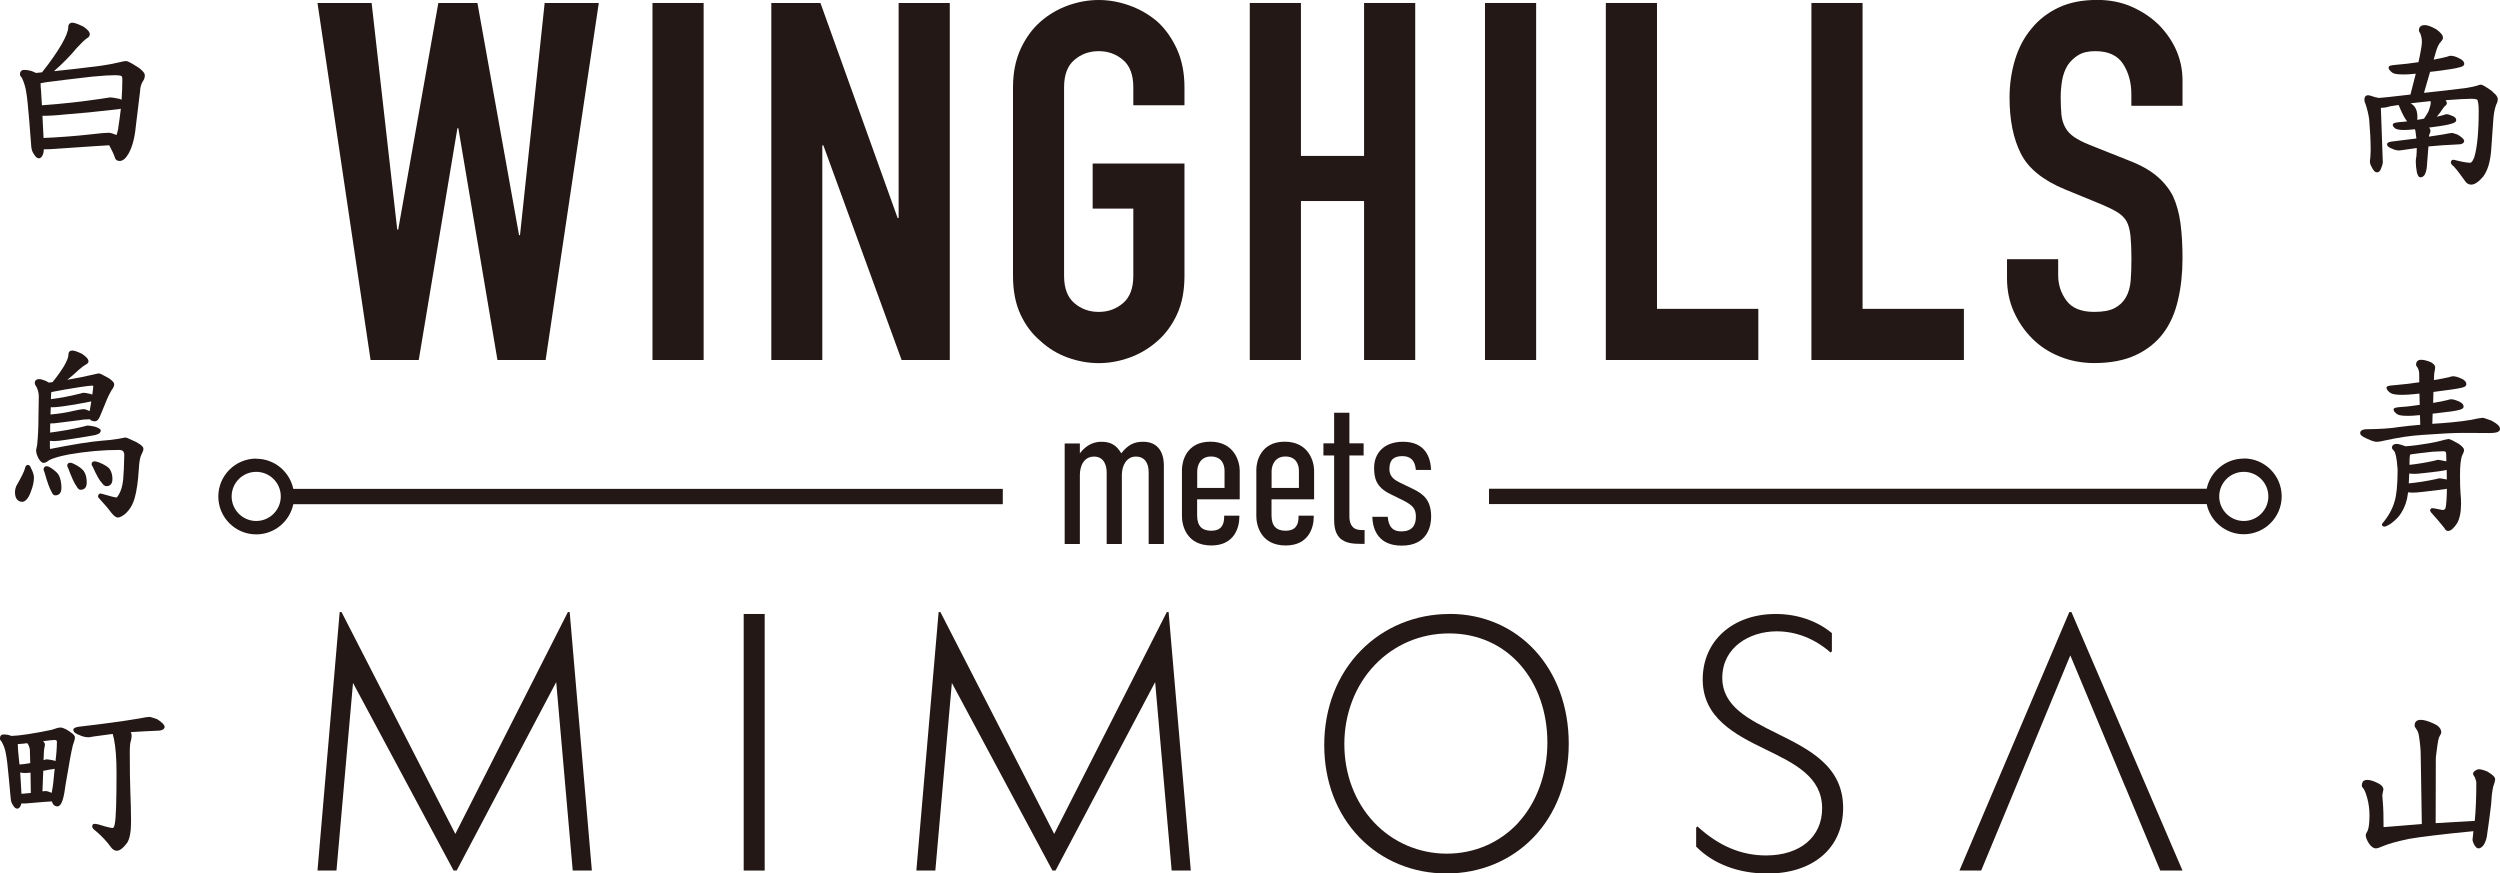 <?xml version="1.0" encoding="UTF-8"?><svg id="_レイヤー_2" xmlns="http://www.w3.org/2000/svg" viewBox="0 0 335.76 117.31"><defs><style>.cls-1{fill:#231815;stroke-width:0px;}</style></defs><g id="_レイヤー_1-2"><polygon class="cls-1" points="278.2 82.2 277.92 82.2 263.16 116.92 266.08 116.92 270.77 105.61 278.05 88.02 285.4 105.61 285.46 105.73 290.13 116.92 293.12 116.92 278.2 82.2"/><rect class="cls-1" x="99.88" y="82.46" width="2.82" height="34.46"/><path class="cls-1" d="m194.68,82.46c-4.56,0-8.78,1.74-11.89,4.89-3.19,3.24-4.94,7.75-4.94,12.7s1.69,9.28,4.75,12.44c3.01,3.11,7.16,4.82,11.67,4.82s8.63-1.7,11.64-4.8c3.08-3.18,4.78-7.66,4.78-12.63,0-10.1-6.73-17.43-16.01-17.43Zm9.24,28.03c-2.48,2.68-5.89,4.16-9.61,4.16s-7.26-1.51-9.81-4.24c-2.55-2.73-3.95-6.45-3.95-10.48s1.45-7.86,4.08-10.61c2.61-2.74,6.16-4.25,9.99-4.25s7.16,1.5,9.55,4.21c2.35,2.67,3.65,6.38,3.65,10.45s-1.39,8.03-3.91,10.75Z"/><polygon class="cls-1" points="156.71 82.2 141.58 112 141.4 111.64 126.3 82.2 126.06 82.2 123.07 116.92 125.62 116.92 127.84 91.72 141.35 116.92 141.76 116.92 155.14 91.61 157.36 116.92 159.93 116.92 156.95 82.2 156.71 82.2"/><polygon class="cls-1" points="76.27 82.2 61.15 112 60.97 111.64 45.87 82.2 45.62 82.2 42.64 116.92 45.19 116.92 47.41 91.72 60.92 116.92 61.33 116.92 74.7 91.61 76.92 116.92 79.49 116.92 76.51 82.2 76.27 82.2"/><path class="cls-1" d="m238.67,98.51c-3.78-1.87-7.36-3.63-7.36-7.48,0-4.09,3.67-6.24,7.3-6.24,2.63,0,5.13.99,7.25,2.85l.17-.17v-2.44c-2-1.66-4.67-2.57-7.54-2.57-5.78,0-9.81,3.61-9.81,8.78s4.31,7.4,8.47,9.42c3.89,1.89,7.57,3.68,7.57,7.9,0,3.85-2.96,6.33-7.54,6.33-3.33,0-6.35-1.28-9.21-3.9l-.17.17v2.54c2.29,2.33,5.69,3.62,9.57,3.62,6.18,0,10.17-3.46,10.17-8.81,0-5.61-4.52-7.84-8.88-10Z"/><path class="cls-1" d="m80.42.4l-7.14,47.95h-6.47l-5.25-31.12h-.13l-5.19,31.12h-6.47L42.64.4h7.27l3.44,30.44h.13L58.87.4h5.25l5.59,31.18h.13L73.15.4h7.28Z"/><path class="cls-1" d="m87.63,48.36V.4h6.87v47.95h-6.87Z"/><path class="cls-1" d="m103.59,48.36V.4h6.6l10.37,28.89h.13V.4h6.87v47.95h-6.47l-10.51-28.83h-.14v28.83h-6.87Z"/><path class="cls-1" d="m136.05,11.72c0-1.93.34-3.64,1.01-5.12.68-1.48,1.57-2.72,2.69-3.7,1.08-.94,2.3-1.66,3.67-2.16,1.37-.49,2.75-.74,4.14-.74s2.77.25,4.14.74c1.37.49,2.62,1.21,3.74,2.16,1.08.99,1.95,2.22,2.63,3.7.67,1.48,1.01,3.19,1.01,5.12v2.42h-6.87v-2.42c0-1.66-.46-2.89-1.38-3.67-.92-.79-2.01-1.18-3.27-1.18s-2.35.39-3.27,1.18c-.92.78-1.38,2.01-1.38,3.67v25.32c0,1.66.46,2.89,1.38,3.67.92.79,2.01,1.18,3.27,1.18s2.35-.39,3.27-1.18c.92-.78,1.38-2.01,1.38-3.67v-9.02h-5.46v-6.06h12.33v15.09c0,2.02-.34,3.75-1.01,5.19-.67,1.44-1.55,2.63-2.63,3.57-1.12.99-2.37,1.73-3.74,2.22-1.37.49-2.75.74-4.14.74s-2.77-.25-4.14-.74c-1.37-.49-2.59-1.23-3.67-2.22-1.12-.94-2.02-2.13-2.69-3.57-.67-1.44-1.01-3.16-1.01-5.19V11.72Z"/><path class="cls-1" d="m167.85,48.36V.4h6.87v20.54h8.48V.4h6.87v47.95h-6.87v-21.35h-8.48v21.35h-6.87Z"/><path class="cls-1" d="m199.44,48.36V.4h6.87v47.95h-6.87Z"/><path class="cls-1" d="m215.67,48.36V.4h6.87v41.08h13.61v6.87h-20.48Z"/><path class="cls-1" d="m243.28,48.36V.4h6.87v41.08h13.61v6.87h-20.48Z"/><path class="cls-1" d="m293.12,14.21h-6.87v-1.55c0-1.57-.37-2.93-1.11-4.07-.74-1.15-1.99-1.72-3.74-1.72-.94,0-1.71.18-2.29.54s-1.05.81-1.41,1.35c-.36.58-.61,1.25-.74,1.99-.13.74-.2,1.52-.2,2.32,0,.94.04,1.73.1,2.36.07.63.24,1.19.51,1.68.27.5.66.92,1.18,1.28.52.36,1.22.72,2.12,1.08l5.25,2.09c1.53.58,2.76,1.27,3.7,2.05.94.78,1.68,1.69,2.22,2.73.49,1.08.83,2.3,1.01,3.67.18,1.37.27,2.93.27,4.68,0,2.02-.2,3.9-.61,5.62-.4,1.73-1.05,3.2-1.95,4.41-.94,1.26-2.18,2.25-3.7,2.96-1.53.72-3.39,1.08-5.59,1.08-1.66,0-3.21-.29-4.65-.88-1.44-.58-2.67-1.39-3.7-2.43-1.03-1.03-1.85-2.23-2.46-3.6s-.91-2.86-.91-4.48v-2.56h6.87v2.16c0,1.26.37,2.39,1.11,3.4.74,1.01,1.99,1.52,3.74,1.52,1.17,0,2.08-.17,2.73-.51.65-.34,1.16-.82,1.52-1.45.36-.63.57-1.38.64-2.26.07-.88.1-1.85.1-2.93,0-1.26-.05-2.29-.13-3.1-.09-.81-.27-1.46-.54-1.95-.31-.49-.73-.9-1.25-1.21s-1.2-.65-2.05-1.01l-4.92-2.02c-2.96-1.21-4.95-2.82-5.96-4.82-1.01-2-1.52-4.5-1.52-7.51,0-1.8.25-3.5.74-5.12.5-1.62,1.23-3.01,2.22-4.17.94-1.17,2.14-2.1,3.6-2.8,1.46-.7,3.2-1.04,5.22-1.04,1.71,0,3.27.31,4.68.94,1.41.63,2.64,1.46,3.67,2.49,2.06,2.16,3.1,4.62,3.1,7.41v3.37Z"/><path class="cls-1" d="m34.41,61.59c-2.8,0-5.09,2.28-5.09,5.09s2.28,5.09,5.09,5.09c2.45,0,4.5-1.74,4.98-4.05h95.29v-2.06H39.39c-.48-2.31-2.53-4.05-4.98-4.05Zm0,8.38c-1.82,0-3.3-1.48-3.3-3.3s1.48-3.3,3.3-3.3,3.3,1.48,3.3,3.3-1.48,3.3-3.3,3.3Z"/><path class="cls-1" d="m301.35,61.59c-2.45,0-4.5,1.74-4.98,4.05h-96.39v2.06h96.39c.48,2.31,2.53,4.05,4.98,4.05,2.8,0,5.09-2.28,5.09-5.09s-2.28-5.09-5.09-5.09Zm0,8.38c-1.82,0-3.3-1.48-3.3-3.3s1.48-3.3,3.3-3.3,3.3,1.48,3.3,3.3-1.48,3.3-3.3,3.3Z"/><path class="cls-1" d="m145.03,59.54v1.34c.98-1.28,2.07-1.55,2.89-1.55,1.31,0,2.04.49,2.67,1.55.95-1.2,1.77-1.55,2.94-1.55,1.88,0,2.78,1.28,2.78,3.19v10.54h-2.04v-9.64c0-1.17-.49-2.1-1.72-2.1s-1.88,1.17-1.88,2.48v9.26h-2.04v-9.64c0-.84-.33-2.1-1.69-2.1s-1.91,1.23-1.91,2.48v9.26h-2.04v-13.5h2.04Z"/><path class="cls-1" d="m164.41,69.26h2.04v.19c0,1.33-.63,3.81-3.76,3.81-3.38,0-3.95-2.75-3.95-3.92v-6.26c0-1.06.57-3.76,3.81-3.76s3.95,2.7,3.95,3.87v3.87h-5.72v2.15c0,1.44.65,2.07,1.91,2.07s1.72-.73,1.72-1.85v-.16Zm.05-3.73v-2.31c0-.87-.41-1.91-1.82-1.91s-1.85,1.17-1.85,2.01v2.21h3.68Z"/><path class="cls-1" d="m174.4,69.26h2.04v.19c0,1.33-.63,3.81-3.76,3.81-3.38,0-3.95-2.75-3.95-3.92v-6.26c0-1.06.57-3.76,3.81-3.76s3.95,2.7,3.95,3.87v3.87h-5.72v2.15c0,1.44.65,2.07,1.91,2.07s1.72-.73,1.72-1.85v-.16Zm.05-3.73v-2.31c0-.87-.41-1.91-1.82-1.91s-1.85,1.17-1.85,2.01v2.21h3.68Z"/><path class="cls-1" d="m181.23,55.43v4.11h1.91v1.63h-1.91v8.19c0,.33.03,1.06.54,1.5.38.33.95.33,1.28.33h.22v1.85h-.6c-.76,0-2.04-.03-2.78-.84-.68-.74-.71-1.8-.71-2.59v-8.44h-1.44v-1.63h1.44v-4.11h2.04Z"/><path class="cls-1" d="m190.16,63.11c-.14-1.52-.98-1.85-1.82-1.85-1.01,0-1.74.38-1.74,1.74,0,1.06.73,1.5,1.61,1.91l1.69.82c1.25.63,2.31,1.42,2.31,3.68,0,1.12-.41,3.87-3.95,3.87-3.02,0-3.89-1.99-3.95-3.87h2.07c.11,1.44.76,1.96,1.82,1.96,1.42,0,1.96-.79,1.96-1.96,0-1.01-.33-1.52-1.72-2.21l-1.66-.82c-1.99-.95-2.23-2.18-2.23-3.57,0-1.82,1.2-3.48,3.89-3.48,2.97,0,3.7,2.1,3.76,3.78h-2.04Z"/><path class="cls-1" d="m18.65,9.11c-1.24-.81-1.57-.91-1.72-.91-.17,0-.45.05-.83.15-.95.22-1.8.38-2.61.49-2.47.32-4.66.56-6.24.72,1.18-1.04,2.19-2.06,3.06-3.12.6-.65,1.06-1.09,1.35-1.29.25-.12.4-.33.4-.55,0-.32-.31-.67-.92-1.06,0,0-.01,0-.02-.01-.75-.35-1.15-.48-1.4-.48-.34,0-.55.22-.55.57,0,.51-.29,1.27-.86,2.27-.65,1.13-1.54,2.41-2.66,3.82l-.81.09c-.11-.05-.23-.11-.38-.17l-.14-.06c-.36-.12-.72-.18-1.09-.18-.17,0-.55.06-.55.62,0,.14.13.3.25.42.31.65.52,1.35.61,2.06.11.65.23,1.77.39,3.74l.27,3.46c.03.41.17.8.42,1.11.12.2.31.46.62.46.19,0,.36-.16.48-.42.11-.21.16-.48.17-.79h.09c.32,0,1-.01,2.03-.1l4.69-.32c.62-.05,1.28-.09,1.97-.12.37.68.62,1.23.76,1.65.06.29.3.46.64.46.42,0,.82-.33,1.22-1.03.49-.9.81-2.12.95-3.63l.57-4.68c.02-.54.15-1.01.38-1.37.17-.22.26-.5.26-.8,0-.17-.08-.45-.8-1.01Zm-9.78,6.25c2.56-.21,4.05-.35,4.67-.44l2.33-.25c.13-.01.25-.04.36-.06-.09.86-.22,1.73-.35,2.57v.09c-.06.27-.14.64-.23.86-.48-.2-.84-.3-1.08-.3-.37,0-1.19.07-2.43.22-2.07.23-4.19.39-6.29.48-.02-.37-.04-.77-.06-1.22-.03-.53-.05-1.11-.09-1.76.7.02,1.85-.05,3.16-.19Zm7.46-1.97l-.27-.11c-.68-.13-1.03-.2-1.24-.2-.04,0-.12.01-.56.08l-.7.11c-2.56.38-5.23.68-7.93.87-.02-.3-.04-.63-.06-.96-.02-.29-.03-.59-.05-.9-.04-.37-.07-.73-.07-1.1.19-.03.41-.07.7-.13,1.45-.2,3.6-.45,6.25-.76,1.51-.14,2.44-.19,3.1-.19.38,0,.66.04.82.12.03.02.11.14.11.48,0,.82-.03,1.68-.1,2.69Z"/><path class="cls-1" d="m6.87,62.87c-.48-.36-.93-.36-1.02.12,0,.13.03.26.11.39.4,1.41.72,2.29.96,2.67.09.22.23.48.49.48.39,0,.84-.18.84-1.02,0-.65-.12-1.23-.35-1.69-.19-.31-.52-.62-1.03-.96Z"/><path class="cls-1" d="m10.06,62.37c-.26-.15-.47-.22-.65-.22-.22,0-.38.15-.38.35,0,.13.04.24.12.36.47,1.27.86,2.12,1.15,2.48.06.11.22.44.53.44s.82-.13.82-.97c0-.66-.14-1.18-.41-1.56-.29-.35-.69-.64-1.19-.88Z"/><path class="cls-1" d="m3.74,62.44c-.3,0-.37.39-.4.51-.09.37-.47,1.13-1.17,2.36-.1.26-.16.53-.16.76s.02.53.15.82c.18.33.47.51.82.51.21,0,.42-.12.63-.36.21-.23.39-.59.55-1.06.27-.68.4-1.29.4-1.86,0-.31-.13-.73-.41-1.28-.05-.13-.16-.4-.41-.4Z"/><path class="cls-1" d="m18.19,59.32s-.04-.02-.04-.02c-.88-.41-1.17-.54-1.32-.54-.03,0-.12.02-.28.05-.16.03-.38.07-.68.13-.65.11-1.34.19-2.12.24-1.62.13-4.04.52-7.02,1.12-.01-.04-.03-.13-.03-.35v-.74c.16.02.35.03.58.03.34,0,.9-.06,1.57-.17.81-.12,1.44-.22,1.89-.29.28-.05.48-.08.62-.1.32-.05.74-.12,1.26-.22.22-.04.91-.18.91-.62,0-.2-.21-.34-.78-.54-.51-.1-.83-.15-.99-.15-.05,0-.1.02-.23.05-.1.03-.25.07-.45.12-1.27.31-2.7.56-4.35.78,0-.43,0-.84.02-1.23.32.01.76-.03,1.23-.1l2.54-.32c.44-.09.98-.14,1.56-.14.16.27.55.27.68.27.34,0,.55-.4.68-.7l.98-2.38c.13-.31.32-.67.56-1.09.16-.2.36-.51.36-.8,0-.22-.21-.45-.73-.82-.88-.49-1.18-.64-1.36-.64-.04,0-.09.01-.26.05-.12.03-.3.07-.52.12-1.04.24-2.19.48-3.44.69.54-.42,1.04-.85,1.49-1.29.41-.37.78-.64,1.04-.78.08-.04.32-.16.32-.41,0-.29-.28-.62-.87-1.01,0,0-.01,0-.02-.01-.64-.3-1.02-.43-1.28-.43-.2,0-.52.07-.52.55,0,.33-.18.81-.56,1.48-.38.64-.91,1.39-1.57,2.21-.15.03-.31.05-.49.07-.1-.07-.24-.14-.42-.23-.38-.16-.66-.24-.91-.24-.36,0-.57.2-.57.52,0,.16.08.33.24.55.19.37.3.81.3,1.29l-.05,3c0,1.22-.06,2.35-.17,3.46-.1.55-.13.68-.14.71,0,.02,0,.04,0,.06,0,.28.1.62.32,1.05.16.28.39.61.7.61.19,0,.43-.12.77-.39.37-.18,1.12-.46,2.58-.74,2.37-.41,4.58-.61,6.77-.61.49,0,.7.22.7.7-.03,1.34-.07,2.45-.15,3.3-.09.83-.29,1.52-.59,2.01-.2.33-.3.38-.29.38-.15,0-.78-.14-2.09-.53-.17-.04-.4.07-.4.42,0,.05.02.09.05.12.86.93,1.41,1.59,1.66,1.95.39.5.69.73.95.73.23,0,.5-.13.95-.46.63-.55,1.05-1.26,1.31-2.17.26-.9.45-2.21.55-3.8.05-1.06.18-1.74.4-2.13.15-.27.22-.48.22-.68,0-.18-.12-.44-1.05-.95Zm-9.59-4.77c1.22-.18,1.96-.3,2.24-.37.34-.05.75-.13,1.15-.22.09-.01.18-.03.27-.05-.03.18-.06.37-.09.56l-.07.4c-.02.12-.05.23-.06.34-.38-.18-.63-.26-.83-.26-.22,0-.69.08-1.32.23h0c-.95.23-2,.39-3.11.49l.04-.98c.33.02.81,0,1.79-.14Zm3.8-1.67l-.02.12s-.06-.02-.1-.04l-.16-.06c-.49-.11-.74-.15-.9-.15-.02,0-.07,0-.61.15-1.25.31-2.48.54-3.77.71,0-.36.02-.67.05-.93,0,0,0-.01,0-.02.14-.02.32-.06.57-.11.46-.09,1.5-.29,3.26-.56.85-.12,1.39-.2,1.62-.2.02,0,.19,0,.19.07,0,.19-.05.54-.12,1.03Z"/><path class="cls-1" d="m14.3,65.29c.51,0,.8-.34.8-.94,0-.57-.13-1.03-.42-1.43-.28-.28-.71-.54-1.29-.78h0c-.23-.09-.49-.18-.71-.18s-.38.15-.38.35c0,.09.03.23.15.37.52,1.17.94,1.9,1.26,2.21.18.27.38.4.59.4Z"/><path class="cls-1" d="m9.57,98.41c-.42-.32-1.02-.7-1.46-.7-.22,0-.61.1-1.14.3-2.45.51-4.33.8-5.44.83l-.11-.04c-.26-.11-.58-.16-.95-.16-.3,0-.48.2-.48.55,0,.13.08.27.21.39.3.51.5,1.06.6,1.71.12.58.24,1.61.37,3.07l.27,2.9c.03.38.15.7.34.93.1.18.26.41.55.41.22,0,.34-.18.43-.37.05-.09.08-.21.1-.32.08,0,.18,0,.28,0,.18,0,.48,0,.87-.05l2.01-.17.94-.06c.02.07.05.15.09.23.18.37.46.44.65.44.42,0,.72-.57.94-1.82,0-.11.24-1.61.78-4.64.1-.56.22-1.15.36-1.74.2-.55.28-.84.28-1.04,0-.24-.17-.46-.51-.66Zm-3.76,5.11c.09-.01.17-.03.23-.04.09-.01.16-.03.22-.04.17-.04.44-.09.81-.14.09-.01.18-.03.27-.05-.12,1.47-.24,2.42-.37,3.07l-.02.16c-.39-.16-.65-.24-.83-.24-.1,0-.23.01-.42.04l.11-2.75Zm1.64-1.3c-.06-.02-.13-.05-.23-.09-.5-.1-.83-.15-.97-.15-.04,0-.07,0-.19.05-.05.02-.11.03-.21.06l.04-.96c0-.19.02-.43.06-.65.06-.16.08-.33.08-.5,0-.15-.09-.29-.25-.43.78-.11,1.27-.17,1.57-.17.29,0,.29.17.29.24,0,.76-.06,1.64-.19,2.61Zm-4.5.42h-.04s0,0,0,0c-.11.01-.2.03-.29.04-.01-.15-.03-.29-.05-.44-.04-.35-.07-.72-.11-1.11-.04-.41-.07-.82-.07-1.2.33-.01.76-.05,1.27-.12.03.08.09.14.14.2.12.25.19.47.21.66l.05,1.82c-.38.07-.76.12-1.13.16Zm.52,1.18c.14,0,.35-.02.63-.05l.04,2.73-1.26.11c-.03-.73-.09-1.66-.17-2.86.19.05.43.07.76.07Z"/><path class="cls-1" d="m21.08,96.58s-.04-.02-.05-.02c-.62-.21-.84-.28-.96-.28-.2,0-.63.07-1.4.22-2.11.36-4.85.73-8.16,1.11-.41.09-.66.18-.66.4,0,.37.43.57.79.7.42.21.84.31,1.26.31.07,0,.3-.03.64-.1,1.07-.15,1.88-.26,2.6-.35.04.18.08.39.15.6.24,1.13.36,2.68.36,4.6,0,3.72-.07,6-.22,6.78-.03.25-.12.65-.29.65-.2,0-.67-.08-1.86-.46l-.17-.04c-.18-.04-.31-.06-.4-.06-.2,0-.33.13-.33.33,0,.21.17.43.5.65.81.7,1.49,1.42,2.01,2.15.23.32.51.49.79.49.4,0,.84-.33,1.4-1.07.35-.56.52-1.5.52-2.87s-.05-2.83-.1-4.18c-.05-1.25-.07-2.92-.07-5.1,0-.8.05-1.33.17-1.63.04-.18.08-.43.08-.6,0-.18-.04-.35-.12-.48,1.27-.08,2.45-.15,3.51-.19.81,0,1.01-.26,1.04-.5,0-.1,0-.41-1.02-1.06Z"/><path class="cls-1" d="m334.77,12.29c-1.14-.81-1.43-.92-1.58-.92-.08,0-.22.02-.56.15-.47.12-.94.22-1.38.29-1.93.25-3.8.46-5.7.66l.82-2.82c.25-.02.52-.06.81-.09l.16-.02c1.48-.19,2.49-.35,2.94-.49.29-.06.68-.18.68-.47,0-.28-.21-.52-.59-.7-.46-.26-.88-.39-1.24-.39-.12,0-.27.05-.49.13-.45.12-1.04.25-1.79.39l.26-.9c.2-.74.43-1.23.73-1.53.19-.22.26-.37.26-.51,0-.33-.28-.69-.9-1.14-.69-.38-1.17-.56-1.54-.56-.69,0-.79.44-.79.7,0,.04,0,.15.19.44.13.32.21.71.21,1.13s-.15,1.3-.46,2.71c-1.07.16-2.05.28-2.98.35-.66.06-1.03.1-1.03.38,0,.21.15.41.53.7.26.16.7.22,1.54.22.26,0,.79-.01,1.58-.1l-.72,2.8c-2.62.31-4,.45-4.2.45-.04,0-.18,0-.46-.09-.02,0-.03,0-.05,0h-.02s-.04-.02-.05-.02c-.46-.16-.75-.25-.92-.25-.23,0-.48.15-.48.57,0,.15.01.37.14.57.24.73.41,1.42.5,2.1.13,1.54.2,2.88.2,4.11,0,.37-.03.74-.05,1.05-.05.29-.05.47-.05.55,0,.19.09.45.26.74.15.31.37.67.7.67.23,0,.41-.17.53-.5.16-.37.24-.66.24-.91l-.26-7.26c.06,0,.12,0,.18,0,.2,0,.55-.04,1.05-.2.28-.04.58-.08.9-.14l.25-.04c.47,1.14.84,1.84,1.15,2.2-.35.05-.69.08-1.01.1-.69.07-.92.16-.92.38,0,.2.17.35.39.51.22.11.59.17,1.11.17.29,0,.77-.02,1.47-.1.01.05.03.1.05.16l.02.04c.04.25.08.6.13,1.04-1.07.14-2.2.28-3.37.42-.39.06-.57.18-.57.35,0,.32.39.5.67.6.32.16.64.24.99.24.03,0,.09,0,.54-.07.68-.09,1.27-.18,1.79-.26v.03c0,.4-.02.76-.05,1.09-.05.23-.08.47-.08.7,0,.45.05.92.15,1.47.1.34.22.65.47.65.3,0,.54-.2.66-.53.13-.31.21-.73.23-1.23l.19-2.39c1.25-.12,2.5-.21,3.93-.27.53,0,.83-.14.87-.45,0-.22-.22-.45-.86-.86-.62-.23-.74-.23-.77-.23-.16,0-.49.06-1.21.2l-.57.09c-.41.07-.85.14-1.33.2.02-.18.06-.29.09-.35.05-.1.12-.26.12-.42,0-.12-.04-.27-.2-.44.07,0,.14-.02.22-.03l.29-.04c1.39-.18,2.18-.33,2.55-.47.15-.04.6-.15.6-.47,0-.22-.15-.4-.45-.53-.4-.18-.66-.26-.86-.26-.1,0-.21.04-.4.11l-.17.05c-.22.06-.47.12-.74.18.14-.15.28-.33.44-.54l.16-.23c.13-.18.26-.38.41-.58.23-.17.35-.32.35-.45,0-.14-.06-.28-.17-.42,1.63-.13,2.81-.19,3.5-.19.5,0,.7.08.78.15.11.29.17.81.17,1.47,0,2.8-.2,4.89-.58,6.18-.18.51-.38.79-.57.79-.21,0-.7-.03-1.71-.28-.36-.09-.48-.12-.55-.12-.19,0-.33.15-.33.35,0,.18.14.37.37.52.45.5.94,1.13,1.48,1.91.21.36.52.56.87.56.47,0,1-.35,1.62-1.08.63-.84.99-2.11,1.09-3.78l.25-3.57c.05-.94.19-1.75.4-2.3.15-.27.22-.51.22-.75,0-.31-.25-.65-.71-.98Zm-8.53,2.46c-.13.33-.35.71-.68,1.18-.3.07-.61.12-.92.16.02-.1.03-.22.03-.35,0-.63-.13-1.1-.42-1.47-.13-.14-.28-.27-.49-.4.82-.09,1.72-.19,2.67-.29.02.11.03.19.03.22,0,.25-.13.64-.23.94Z"/><path class="cls-1" d="m334.74,56.54c-.95-.35-1.2-.43-1.32-.43-.09,0-.23.02-.48.07l-.35.06c-1.08.25-2.63.44-4.59.59l-1.33.09.04-1.36c.18-.02.37-.05.58-.07l.25-.03c1.49-.16,2.3-.28,2.7-.4.27-.06.63-.18.63-.45,0-.34-.29-.52-.55-.66-.45-.2-.82-.33-1.15-.33-.09,0-.18.03-.29.06-.05.01-.11.03-.17.05-.52.14-1.16.25-1.93.38l.04-1.47.58-.08c1.51-.19,2.62-.34,3.13-.47.21-.04.71-.14.71-.5,0-.27-.2-.52-.57-.7,0,0,0,0,0,0-.51-.24-.92-.36-1.23-.36-.11,0-.27.04-.53.13-.53.13-1.23.25-2.03.38l.02-.45c0-.21.02-.44.07-.71.05-.18.08-.37.08-.54,0-.34-.33-.56-.6-.71-.53-.21-.94-.31-1.29-.31-.43,0-.67.24-.67.65,0,.13.07.26.2.4.15.3.2.55.21.68l.02,1.29c-1.27.19-2.44.31-3.32.39-.83.06-1.08.12-1.08.35,0,.21.15.42.53.7.28.17.78.25,1.54.25.33,0,1.07-.02,2.35-.17l.04,1.51c-.79.12-1.7.25-2.53.29-.69.06-.98.11-.98.35,0,.19.14.37.48.62.26.16.7.22,1.47.22.25,0,.78-.01,1.59-.1l.04,1.3c-.92.08-1.96.18-2.94.31-.95.17-2.43.27-4.41.29-.22.03-.72.09-.72.52,0,.16.1.41.99.78.55.26.96.39,1.28.39.19,0,.55-.06,1-.17,1.83-.41,3.5-.66,5.11-.76,2.45-.18,4.18-.27,5.46-.27.66,0,1.3,0,1.9.01.56,0,1.09.01,1.61.01.67,0,1.43-.06,1.43-.55,0-.34-.32-.67-1.03-1.05Z"/><path class="cls-1" d="m330.1,59.55c-.85-.49-1.12-.59-1.27-.59-.05,0-.11.01-.25.05-.09.02-.2.05-.37.08-.57.17-1.3.34-2.07.46-1.02.17-2.1.33-3.08.39l-.13-.06s0,0-.01,0c-.45-.15-.78-.26-1.02-.26-.6,0-.65.38-.65.5s.1.27.29.46c.15.18.36.76.47,2.49,0,1.97-.14,3.44-.41,4.28-.29,1.03-.83,2-1.66,2.98-.03.03-.04.07-.04.12,0,.14.12.28.33.28.13,0,.33-.07.87-.4.64-.48,1.11-.96,1.4-1.45.49-.78.78-1.63.89-2.58l.02-.18c.18.03.4.04.66.04.2,0,.63-.01,1.32-.1l2.1-.25c.28-.05.63-.1,1.07-.15l.07-.02c-.01.75-.05,2.24-.22,2.69-.12.12-.22.17-.31.17-.03,0-.19-.02-1.16-.22l-.26-.03c-.18,0-.3.12-.3.3,0,.05,0,.17.32.49.5.55,1.03,1.18,1.57,1.85.17.35.37.42.51.42.36,0,.73-.31,1.21-1.02.36-.62.54-1.51.54-2.65,0-.49-.02-.93-.07-1.37-.05-.56-.07-1.4-.07-2.49,0-1.35.11-2.24.32-2.69.15-.26.22-.48.22-.65,0-.24-.24-.51-.8-.89Zm-6.47,1.97c0-.07,0-.2.05-.43,0,0,0-.02,0-.03l.21-.05c.43-.06,1.36-.19,2.78-.34.82-.05,1.32-.07,1.49-.07.11,0,.22.03.29.07.03.03.09.13.09.46,0,.19,0,.38.01.57,0,.09,0,.18,0,.27-.01,0-.02,0-.03-.01-.01,0-.03-.01-.05-.02l-.35-.07c-.36-.07-.58-.11-.71-.11-.04,0-.07,0-.23.05l-.3.08c-1.03.23-2.1.41-3.26.54,0,0-.02,0-.02,0l.02-.9Zm4.7,2.83c-.36-.07-.58-.11-.71-.11-.03,0-.06,0-.16.03-.09.02-.23.06-.42.1-1.24.26-2.39.44-3.53.55l.06-1.33c.17.03.39.05.69.05.21,0,.6-.02,1.22-.1l1.91-.22c.24-.05.56-.1.95-.15.09-.01.18-.03.26-.06,0,.25,0,.49.01.72,0,.19,0,.38.01.57l-.29-.05Z"/><path class="cls-1" d="m334.17,103.67c-.53-.24-.96-.36-1.28-.36-.02,0-.04,0-.06.01l-.27.1s-.03.01-.05.02c-.31.23-.37.33-.37.44,0,.15.08.29.24.51.09.23.16.45.2.65,0,2.05-.07,3.8-.21,5.21-.32.02-.73.04-1.22.07-.58.03-1.28.07-2.11.12-.35.03-.72.05-1.1.07-.27.01-.54.03-.82.04l.02-8.8c.07-.61.29-2.46.44-2.73.29-.51.29-.58.29-.63,0-.48-.3-.87-.89-1.15h0c-.82-.39-1.4-.56-1.87-.56-.68,0-.82.42-.82.77,0,.04,0,.15.28.54.17.25.27.55.32.98.14.9.22,1.72.22,2.46l.15,9.24c-.75.06-1.52.12-2.33.19-.87.07-1.78.14-2.72.22-.08,0-.11-.01-.09-.02-.02-.78-.02-1.42-.02-1.91,0-.37-.05-1.14-.15-2.35l.15-.77c0-.32-.26-.63-.74-.85-.56-.29-1.05-.44-1.46-.44-.17,0-.32.05-.49.15-.03.02-.05.04-.06.06-.1.17-.15.35-.15.56,0,.08.03.2.27.46.2.35.35.81.47,1.26.19.7.29,1.46.29,2.28,0,.97-.09,1.71-.25,2.07-.16.27-.25.44-.25.58,0,.3.15.68.42,1.11.3.44.62.67.93.67.2,0,.49-.09.98-.31.7-.3,1.85-.62,3.5-.97,1.46-.26,4.6-.64,8.63-1.03-.05.4-.12,1.07-.12,1.15,0,.15.1.4.19.6.21.39.4.56.6.56.33,0,.55-.25.72-.48.26-.42.42-.94.47-1.54.15-.95.32-2.26.52-3.92.09-1.81.29-2.48.41-2.74l.05-.19c.05-.2.08-.32.08-.4,0-.29-.28-.59-.97-1Z"/></g></svg>
